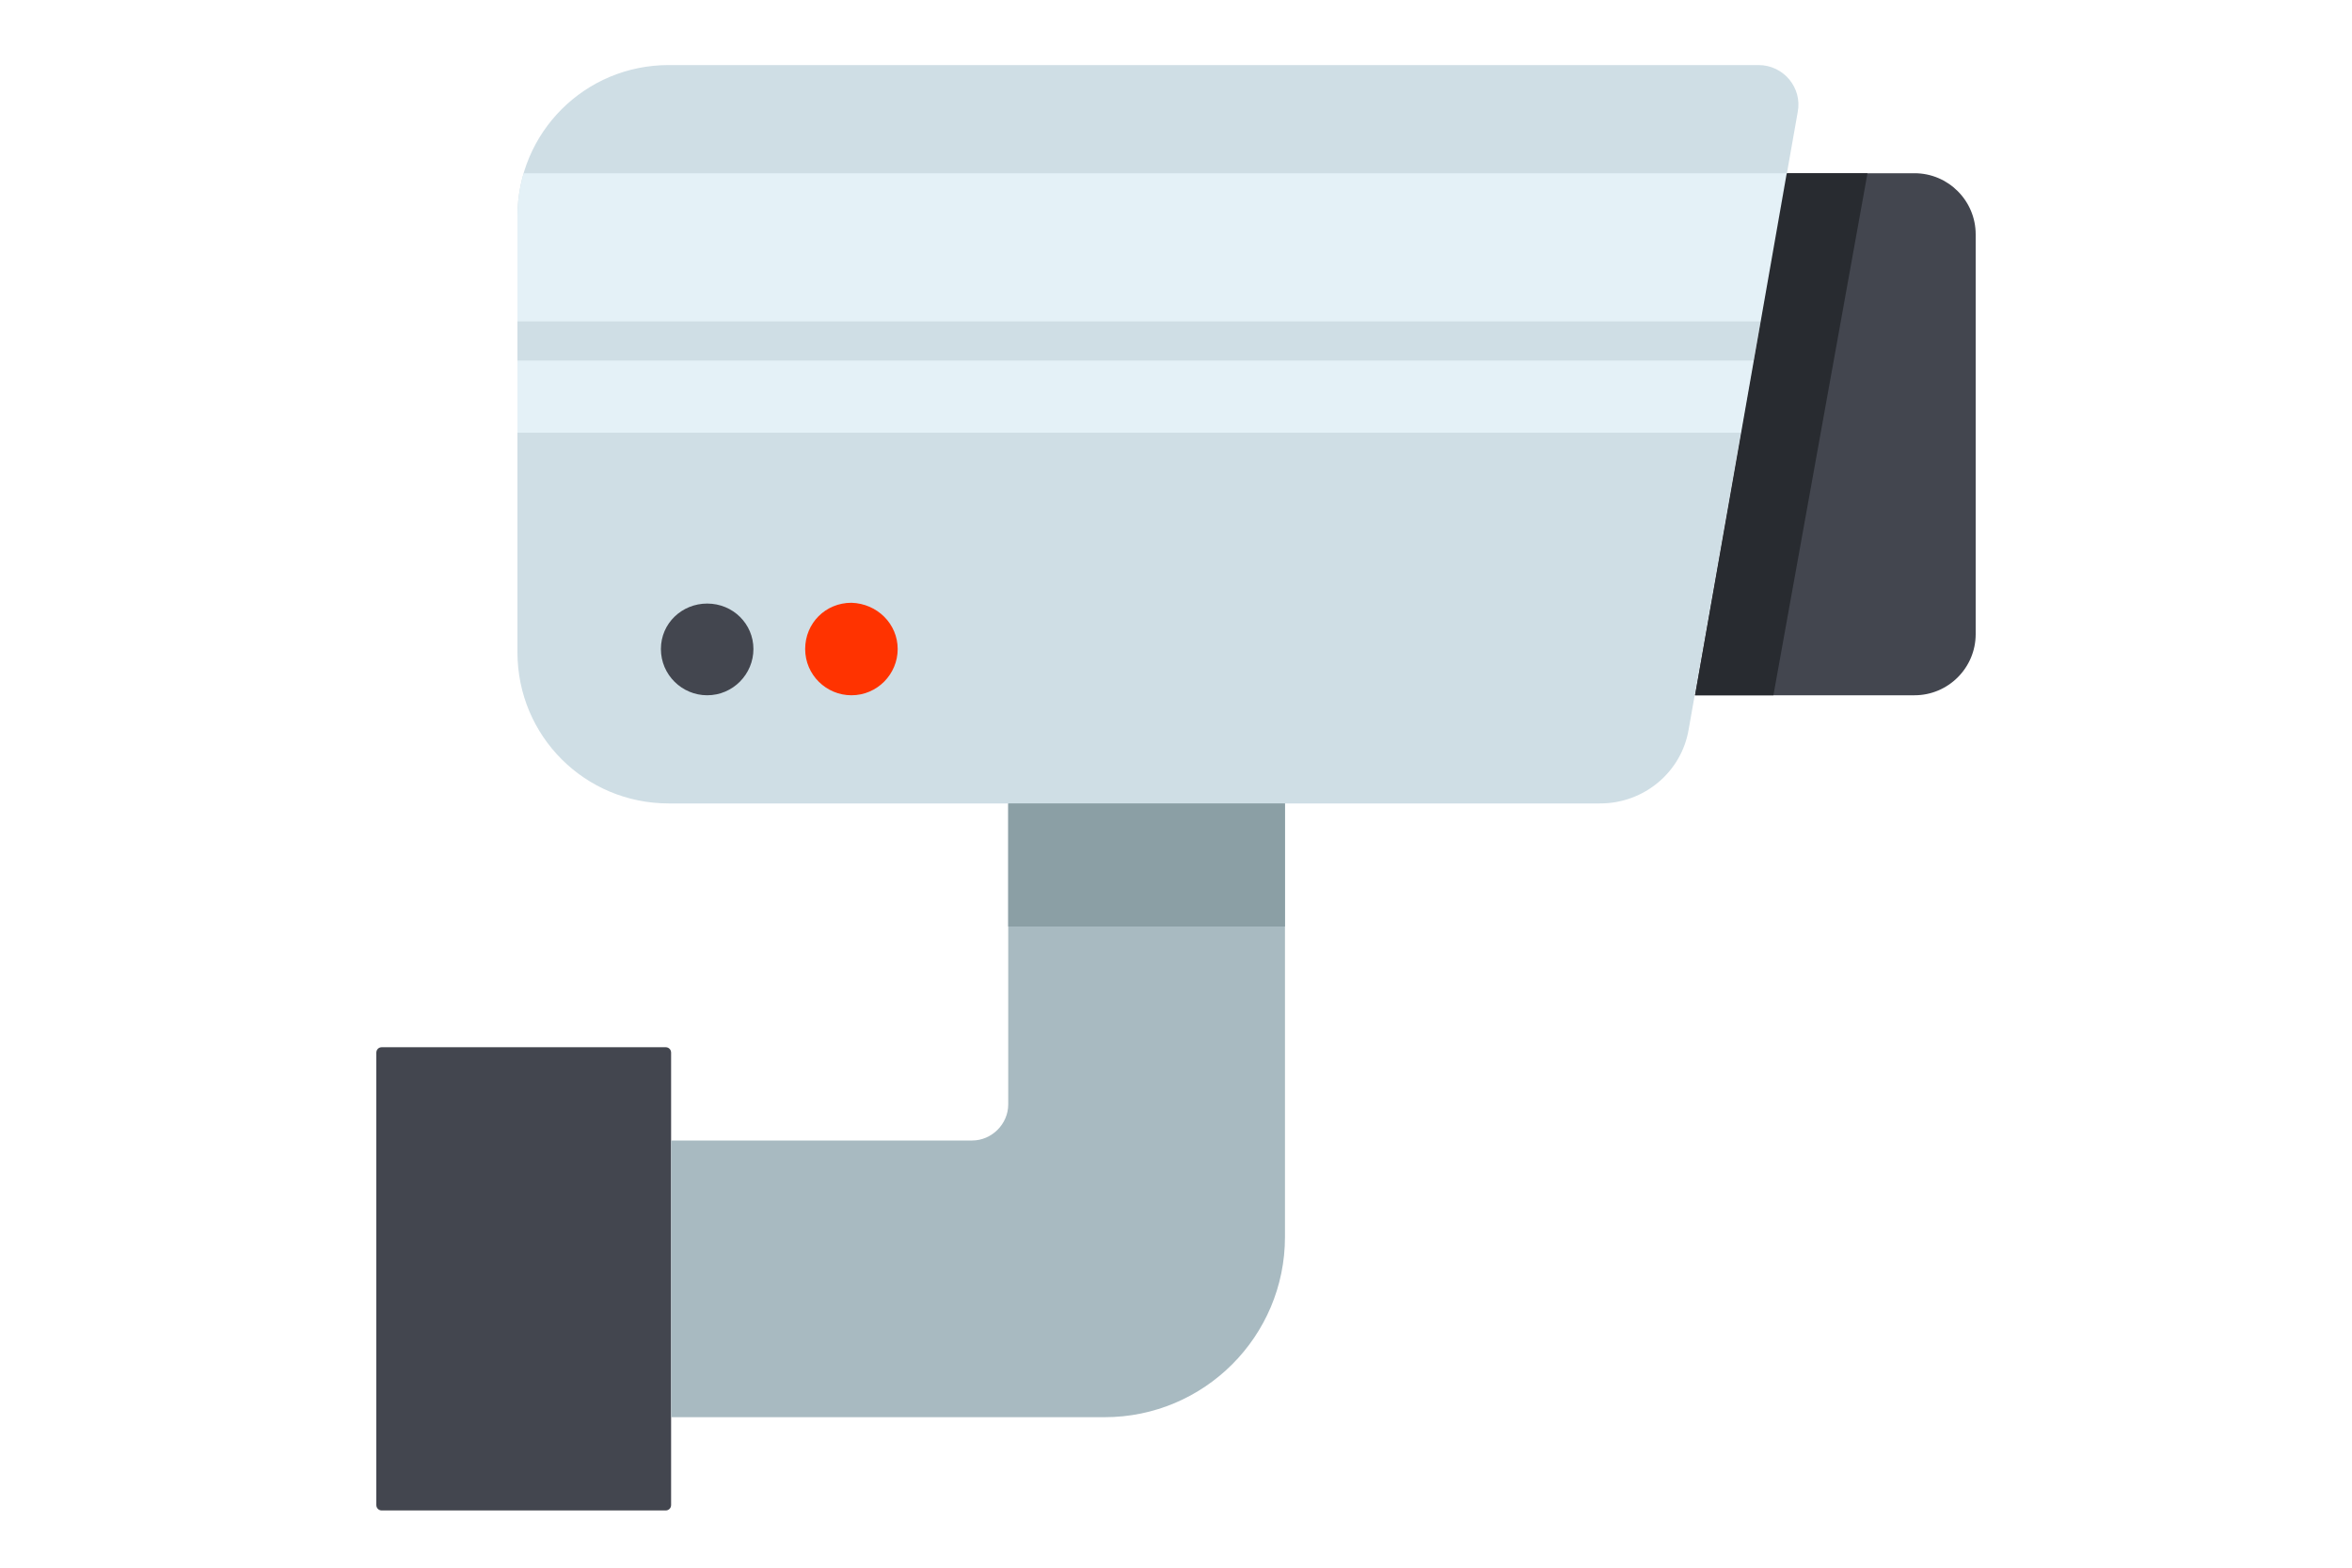 <?xml version="1.0" encoding="utf-8"?>
<!-- Generator: Adobe Illustrator 24.3.0, SVG Export Plug-In . SVG Version: 6.00 Build 0)  -->
<svg version="1.1" id="Layer_1" xmlns="http://www.w3.org/2000/svg" xmlns:xlink="http://www.w3.org/1999/xlink" x="0px" y="0px"
	 viewBox="0 0 300 200" style="enable-background:new 0 0 300 200;" xml:space="preserve">
<style type="text/css">
	.st0{fill:#43464F;}
	.st1{fill:#A8BAC1;}
	.st2{fill:#CFDEE5;}
	.st3{fill:#E4F1F7;}
	.st4{fill:#8B9FA5;}
	.st5{fill:#282B30;}
	.st6{fill:#FF3300;}
</style>
<g>
	<path class="st0" d="M84.9,192.7H48.7c-0.4,0-0.7-0.3-0.7-0.7v-57.7c0-0.4,0.3-0.7,0.7-0.7h36.2c0.4,0,0.7,0.3,0.7,0.7V192
		C85.6,192.4,85.3,192.7,84.9,192.7z"/>
	<path class="st1" d="M128.6,102.5v38.4c0,2.5-2.1,4.6-4.6,4.6H85.6v35.3h43h12.3c12.7,0,23-10.3,23-23v-12.3v-43H128.6z"/>
	<path class="st2" d="M204.1,102.5H85.3c-10.7,0-19.3-8.6-19.3-19.3V27.6c0-10.7,8.6-19.3,19.3-19.3h139c3.2,0,5.6,2.9,5,6L215.4,93
		C214.5,98.5,209.7,102.5,204.1,102.5z"/>
	<path class="st0" d="M244.2,22.1h-16.2l-11.8,66.6h28c4.3,0,7.8-3.5,7.8-7.8v-51C252,25.6,248.5,22.1,244.2,22.1z"/>
	<path class="st3" d="M224.6,41l3.3-18.9H66.8c-0.5,1.7-0.8,3.6-0.8,5.5V41H224.6z"/>
	<polygon class="st3" points="66,55.2 222.1,55.2 223.7,46 66,46 	"/>
	<rect x="128.6" y="102.5" class="st4" width="35.3" height="15.7"/>
	<polygon class="st5" points="238.2,22.1 227.9,22.1 216.2,88.7 226.2,88.7 	"/>
	<path class="st0" d="M96.1,82.8c0,3.2-2.6,5.9-5.9,5.9c-3.2,0-5.9-2.6-5.9-5.9S87,77,90.2,77C93.5,77,96.1,79.6,96.1,82.8z"/>
	<path class="st6" d="M114.5,82.8c0,3.2-2.6,5.9-5.9,5.9c-3.2,0-5.9-2.6-5.9-5.9s2.6-5.9,5.9-5.9C111.9,77,114.5,79.6,114.5,82.8z"
		/>
</g>
</svg>

